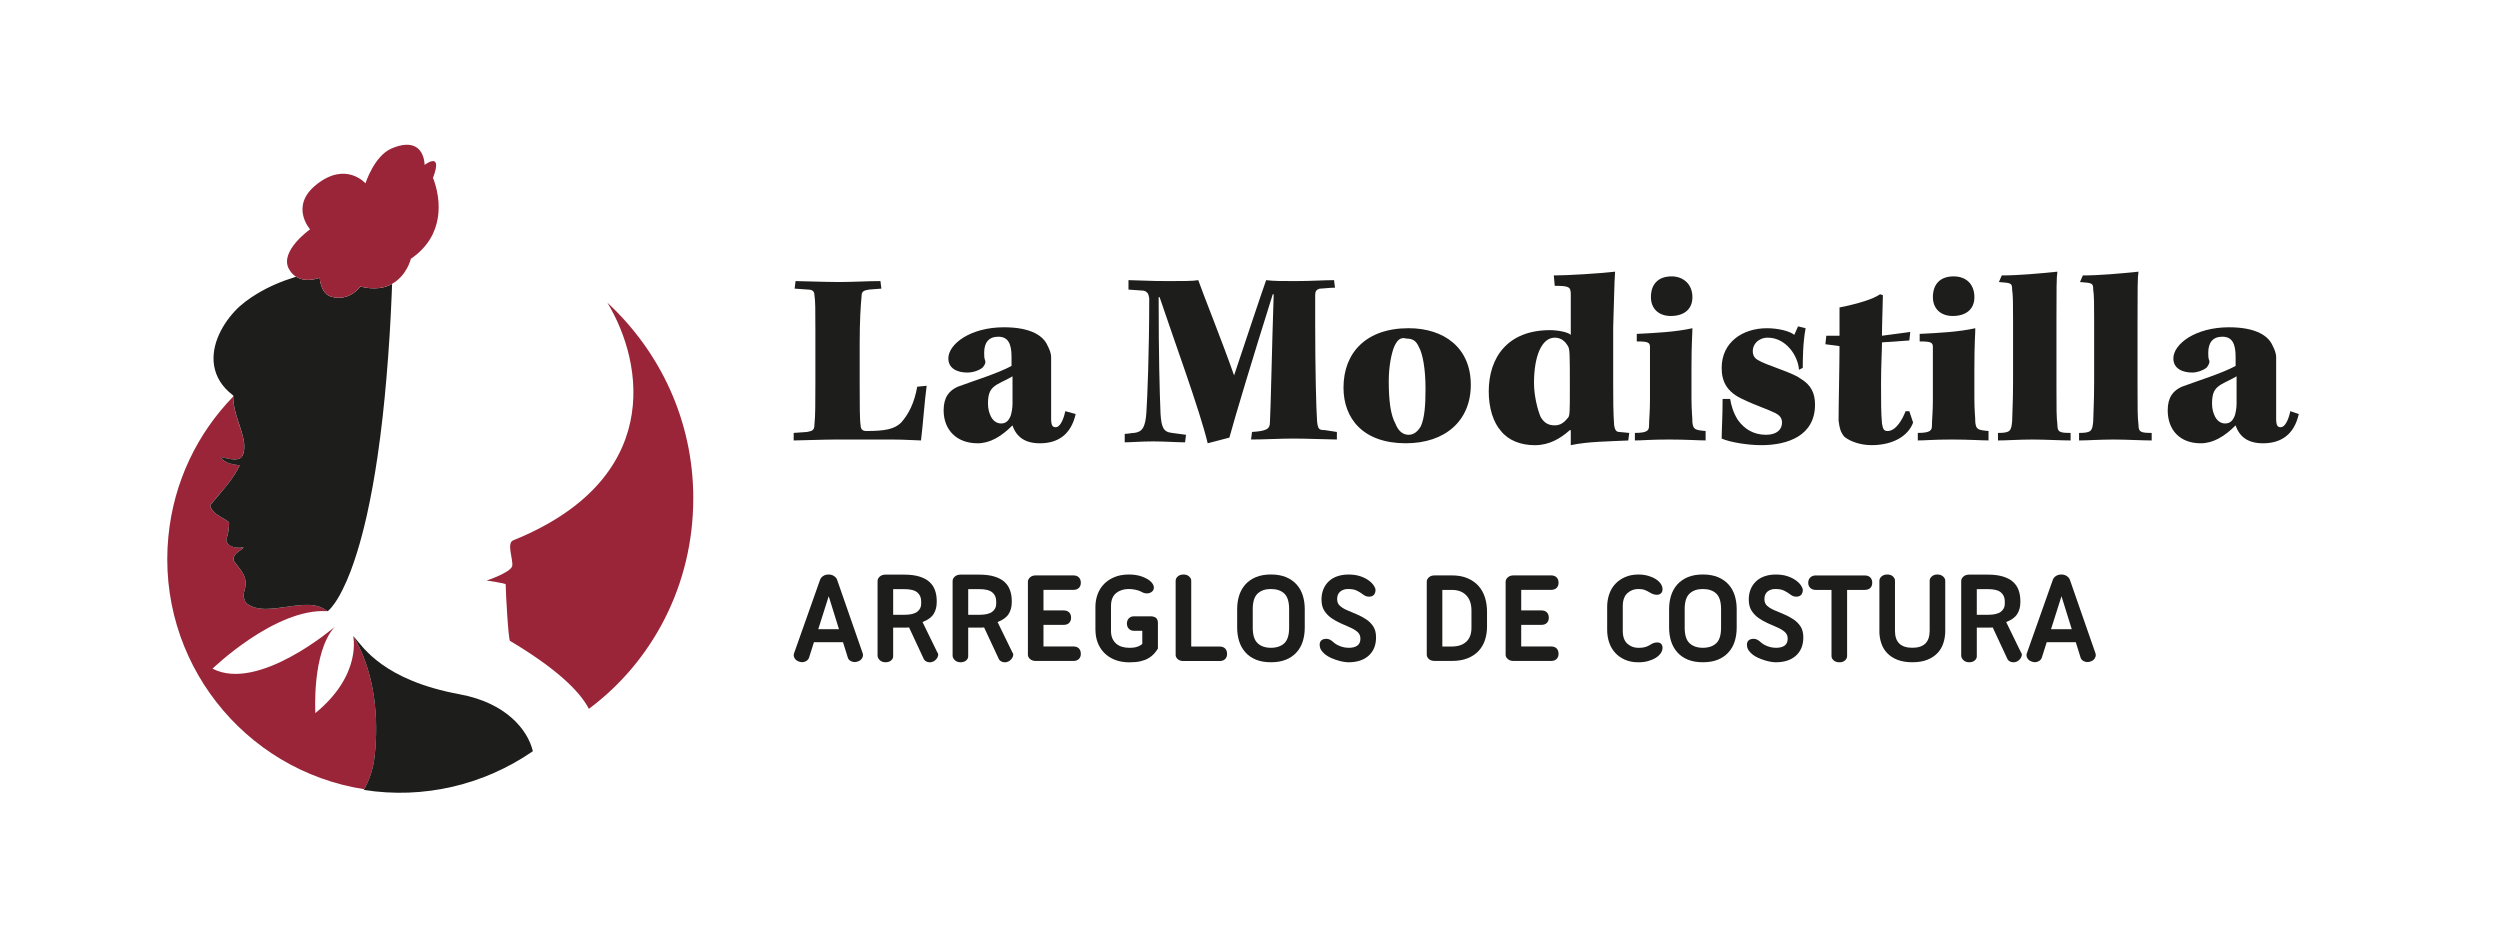 <?xml version="1.0" encoding="UTF-8"?><svg id="a" xmlns="http://www.w3.org/2000/svg" viewBox="0 0 1200 450"><rect width="1200" height="450" fill="none"/><path d="M444.8,185.17c-.91,6.34-1.81,19.01-2.72,26.25-2.26,0-7.24-.45-14.03-.45h-26.71c-5.43,0-18.11.45-20.37.45v-3.62l6.34-.45c2.72-.45,3.62-.91,3.62-3.62.45-3.62.45-11.32.45-20.37v-24.9c0-9.96,0-14.03-.45-16.75,0-1.81-.91-2.72-3.17-2.72l-6.34-.45.45-3.62c2.72,0,14.03.45,20.82.45s13.58-.45,19.92-.45l.45,3.62-5.88.45c-2.72.45-3.62.91-3.62,3.17-.45,4.53-.91,12.22-.91,22.18v20.37c0,9.51,0,16.75.45,19.46,0,1.81.91,2.72,2.72,2.72,9.05,0,13.58-.91,16.75-4.07,3.62-4.07,6.34-9.51,7.7-17.2l4.53-.45h0Z" fill="#1d1e1b"/><path d="M516.32,198.75c-2.26,9.96-8.6,14.03-17.2,14.03-7.24,0-11.32-3.17-13.13-8.6-5.43,5.43-10.86,8.6-16.75,8.6-9.96,0-16.3-6.34-16.3-15.84,0-6.34,2.72-9.51,6.79-11.32,8.6-3.17,19.01-6.34,25.8-9.96v-4.53c0-6.34-1.81-9.51-6.34-9.51s-6.79,2.72-6.79,7.7c0,1.36,0,2.72.45,3.62.45,1.36-.45,2.72-1.36,3.62-1.81,1.36-4.53,2.26-7.24,2.26-4.53,0-9.05-1.81-9.05-6.79,0-6.79,10.41-14.94,26.71-14.94,13.58,0,19.01,4.53,20.82,8.6.91,1.81,1.81,3.62,1.81,5.88v29.42c0,3.62.91,4.07,2.26,4.07,1.81,0,3.62-3.17,4.53-7.7l4.98,1.36h0ZM486,180.64c-2.26,1.36-5.43,2.72-7.7,4.07-2.72,1.81-4.07,3.62-4.07,9.05,0,4.07,1.81,9.51,6.34,9.51,3.17,0,4.07-2.72,4.53-3.62.45-1.36.91-3.62.91-5.88v-13.13h0Z" fill="#1d1e1b"/><path d="M541.67,134.47c11.77.45,16.3.45,19.46.45,6.34,0,11.77,0,14.03-.45,2.72,7.7,11.32,28.97,17.2,45.72,4.53-13.58,13.58-40.74,15.39-45.72,3.62.45,7.24.45,14.03.45,7.7,0,13.58-.45,18.56-.45l.45,3.62c-2.72,0-5.88.45-7.24.45-1.81.45-2.26,1.36-2.26,3.17v14.03c0,20.37.45,40.74.91,46.62.45,3.62.91,4.07,3.62,4.07l5.88.91v3.62c-3.62,0-14.03-.45-20.82-.45-6.34,0-14.03.45-20.37.45l.45-3.62c6.79-.45,8.6-1.36,8.6-4.53.45-8.6.91-34.4,1.81-61.56h-.45c-9.96,31.69-18.11,58.85-20.82,68.8l-10.41,2.72c-3.62-15.39-16.75-51.15-23.09-70.16h-.45c0,28.52.45,44.81.91,56.13.45,6.34,1.36,8.6,5.43,9.05l6.79.91-.45,3.62c-3.62,0-9.96-.45-15.39-.45s-10.86.45-13.58.45v-4.07c1.81,0,3.17-.45,4.53-.45,3.62-.45,5.43-2.26,5.88-9.96.45-6.79,1.36-28.52,1.36-54.77l-.45-1.81c-.45-.91-1.36-1.81-3.17-1.81l-6.34-.45v-4.53h0Z" fill="#1d1e1b"/><path d="M705.99,184.71c0,17.2-12.22,28.06-31.23,28.06-20.37,0-29.88-11.77-29.88-26.71,0-16.75,10.86-28.52,31.23-28.52,17.2,0,29.88,9.51,29.88,27.16h0ZM669.32,166.15c-1.36,3.17-2.72,9.51-2.72,16.75,0,9.51.91,16.3,3.17,20.37,1.36,3.62,3.62,5.43,6.34,5.43s4.53-1.81,5.88-4.07c1.81-4.07,2.26-9.96,2.26-18.11,0-9.51-1.36-16.75-3.17-19.92-1.36-3.17-3.17-4.07-5.88-4.07-3.17-.91-4.53.91-5.88,3.62h0Z" fill="#1d1e1b"/><path d="M745.82,132.21c6.34,0,21.73-.91,29.42-1.81-.45,6.34-.45,14.03-.91,26.71v26.71c0,7.7,0,14.03.45,20.37.45,2.26.91,3.17,2.72,3.17l4.53.45-.45,3.62c-8.6.45-19.46.45-27.61,2.26v-7.24h-.45c-4.53,4.07-9.96,7.24-16.75,7.24s-12.67-2.26-16.3-6.79c-3.62-4.07-5.88-10.86-5.88-19.01,0-16.3,9.05-29.42,29.42-29.42,3.62,0,8.6.91,9.96,2.26v-19.46c0-3.62-.91-4.07-7.7-4.07l-.45-4.98h0ZM739.49,200.1c1.81,3.17,4.07,4.07,6.79,4.07s4.53-1.36,6.34-3.62c.91-.91.91-3.17.91-14.03,0-16.3,0-19.01-.91-20.37-1.36-2.26-3.17-4.07-6.34-4.07-6.34,0-9.96,9.05-9.96,21.73,0,6.34,1.81,13.13,3.17,16.3h0Z" fill="#1d1e1b"/><path d="M819.61,211.42c-4.53,0-9.96-.45-18.56-.45-9.05,0-12.67.45-16.3.45v-3.62c6.34,0,6.79-1.36,6.79-3.62,0-2.72.45-6.34.45-12.22v-25.35c0-2.26-.91-2.72-6.34-2.72v-3.62c9.05-.45,18.56-.91,26.71-2.72,0,2.72-.45,6.79-.45,19.46v14.03c0,6.34.45,9.05.45,11.77.45,3.17.91,3.62,6.34,4.07v4.53h.91ZM812.36,142.62c0,5.88-4.07,9.05-10.41,9.05-5.88,0-9.51-3.62-9.51-9.05,0-6.34,3.62-9.96,9.96-9.96,5.43,0,9.96,3.62,9.96,9.96h0Z" fill="#1d1e1b"/><path d="M863.51,177.47c-.45-6.79-6.34-15.39-14.94-15.39-4.53,0-7.24,3.17-7.24,6.34,0,2.26.91,3.62,2.72,4.53,3.62,2.26,16.3,5.88,19.92,8.6,5.43,3.17,7.24,7.24,7.24,12.67,0,14.94-13.13,19.46-25.8,19.46-6.34,0-14.94-1.36-19.01-3.17,0-3.62.45-10.86.45-19.01h3.62c.45,2.72,1.36,6.34,3.62,9.96,3.17,4.53,7.7,7.24,13.58,7.24,5.43,0,7.7-2.72,7.7-5.88,0-2.26-1.36-3.62-3.17-4.53-3.62-1.81-10.41-4.07-14.94-6.34-8.6-3.62-10.86-9.05-10.86-15.39,0-12.22,9.96-19.01,21.73-19.01,5.43,0,10.86,1.36,13.13,3.17l1.81-4.07,3.62.91c-1.36,7.24-1.36,15.39-1.36,19.01l-1.81.91h0Z" fill="#1d1e1b"/><path d="M916.93,159.36l-.45,4.07-13.13.91c0,4.07-.45,11.32-.45,19.92s0,14.03.45,19.01c.45,2.72.91,3.62,2.72,3.62,4.07,0,7.24-5.88,8.6-9.51h1.81l1.81,5.43c-2.26,6.34-9.51,10.86-19.92,10.86-5.43,0-10.41-1.81-13.13-4.07-1.81-2.26-2.26-4.07-2.72-7.7,0-7.7.45-26.71.45-35.76l-6.79-.91.45-4.07h6.34v-13.58c9.05-1.81,16.3-4.07,19.46-6.34l1.36.45c0,3.17-.45,14.03-.45,19.46l13.58-1.81h0Z" fill="#1d1e1b"/><path d="M955.4,211.42c-4.53,0-9.96-.45-18.56-.45-9.05,0-12.67.45-16.3.45v-3.62c6.34,0,6.79-1.36,6.79-3.62,0-2.72.45-6.34.45-12.22v-25.35c0-2.26-.91-2.72-6.34-2.72v-3.62c9.05-.45,18.56-.91,26.71-2.72,0,2.72-.45,6.79-.45,19.46v14.03c0,6.34.45,9.05.45,11.77.45,3.17.91,3.62,6.34,4.07v4.53h.91ZM947.71,142.62c0,5.88-4.07,9.05-10.41,9.05-5.88,0-9.51-3.62-9.51-9.05,0-6.34,3.62-9.96,9.96-9.96,5.88,0,9.96,3.62,9.96,9.96h0Z" fill="#1d1e1b"/><path d="M960.84,132.21c7.7,0,18.11-.91,26.71-1.81-.45,2.72-.45,8.6-.45,23.54v31.23c0,10.86,0,15.39.45,18.56,0,3.62.91,4.07,6.34,4.07v3.62c-4.07,0-12.67-.45-18.11-.45-6.79,0-12.67.45-16.75.45v-3.62c5.88,0,6.34-.91,6.79-5.43,0-2.72.45-9.05.45-19.01v-29.42c0-7.7,0-12.22-.45-14.94,0-3.17-.45-3.17-6.34-3.62l1.36-3.17h0Z" fill="#1d1e1b"/><path d="M999.76,132.21c7.7,0,18.11-.91,26.71-1.81-.45,2.72-.45,8.6-.45,23.54v31.23c0,10.86,0,15.39.45,18.56,0,3.62.91,4.07,6.34,4.07v3.62c-4.07,0-12.67-.45-18.11-.45-6.79,0-12.67.45-16.75.45v-3.62c5.88,0,6.34-.91,6.79-5.43,0-2.72.45-9.05.45-19.01v-29.42c0-7.7,0-12.22-.45-14.94,0-3.17-.45-3.17-6.34-3.62l1.36-3.17h0Z" fill="#1d1e1b"/><path d="M1103.42,198.75c-2.26,9.96-8.6,14.03-17.2,14.03-7.24,0-11.32-3.17-13.13-8.6-5.43,5.43-10.86,8.6-16.75,8.6-9.96,0-15.84-6.34-15.84-15.84,0-6.34,2.72-9.51,6.79-11.32,8.6-3.17,19.01-6.34,25.8-9.96v-4.53c0-6.34-1.81-9.51-6.34-9.51s-6.79,2.72-6.79,7.7c0,1.36,0,2.72.45,3.62.45.91-.45,2.72-1.36,3.62-1.81,1.36-4.53,2.26-6.79,2.26-4.53,0-9.05-1.81-9.05-6.79,0-6.79,10.41-14.94,26.71-14.94,13.58,0,19.01,4.53,20.82,8.6.91,1.81,1.81,3.62,1.81,5.88v29.42c0,3.62.91,4.07,2.26,4.07,1.81,0,3.62-3.17,4.53-7.7l4.07,1.36h0ZM1073.55,180.64c-2.26,1.36-5.43,2.72-7.7,4.07-2.72,1.81-4.07,3.62-4.07,9.05,0,4.07,1.81,9.51,6.34,9.51,3.17,0,4.07-2.72,4.53-3.62.45-1.36.91-3.62.91-5.88v-13.13h0Z" fill="#1d1e1b"/><path d="M169.75,305.61s.05.07.09.11c-.23-.37-.35-.56-.35-.56,0,0,4.57,18.52-18.11,37.13,0,0-1.78-29.18,9.28-41.39,0,0-36.63,31.54-58.65,20.05,0,0,30.21-29.25,55.2-27.58-.52-.36-1.05-.71-1.62-1.06-5.51-3.44-13.77-1.52-21.59-.52-5.95.76-11.65.97-15.62-2.14-.86-.67-1.76-3.78-1.52-4.42,2.85-8.28-.7-10.52-4.61-15.93-1.01-3.64,3.7-4.87,4.62-6.66-2.84.74-7.53-.04-8.23-3.09-.19-.92,1.25-3.08,1.31-8.83-3.1-2.63-7.85-3.63-9.12-8.11,4.92-6.23,10.64-11.64,14.2-19.26-3.87-.52-7.61-1.19-9.14-4.06,2.21.57,8.31,2.41,10.14,0,4.37-7.41-4.25-18.12-4.06-28.97-17.12,17.57-28.61,40.88-31.15,67.22-5.74,59.29,35.91,112.23,94.03,121.29,2.39-4.39,4.27-9.48,4.97-15.63.28-2.56.49-5.14.62-7.72.86-17.87-2.31-35.86-10.67-49.87Z" fill="#9a2538"/><path d="M220.71,333.26c-36.59-6.71-46.4-22.59-50.49-27.25-.14-.05-.26-.15-.38-.28-.03-.04-.06-.07-.09-.11,8.37,14.02,11.54,32,10.67,49.87-.12,2.58-.34,5.15-.62,7.72-.7,6.15-2.58,11.24-4.97,15.63-.06.11-.13.21-.19.32,28.79,4.56,57.83-2.46,81.13-18.58-2.42-10.37-13.04-23.27-35.06-27.31Z" fill="#1d1e1b"/><path d="M172.92,137.54s-4.96,7.31-13.79,4.92c-5.37-1.45-5.68-9.15-5.68-9.15,0,0-6.38,2.64-11.32-.46-.13.04-.28.07-.41.11,0,0,0,0,0,0-6.37,1.95-12.58,4.55-18.27,8-3.86,2.33-7.69,5.07-10.76,8.4-6.77,7.29-12.17,17.95-9.51,28.1.68,2.59,1.9,5.03,3.51,7.18.91,1.2,1.93,2.32,3.03,3.33.58.53,1.18,1.04,1.8,1.52.15.13.32.25.48.38-.02.21-.01.41-.02.63,0,.44.02.9.04,1.35.36,6.37,3.3,12.14,4.72,18.27.41,1.81.68,3.68.49,5.52-.16,1.44-.59,3.53-1.95,4.31-1.39.79-3.26.6-4.76.38-1.56-.24-3.08-.65-4.6-1.04,1.68,3.17,5.96,3.63,9.14,4.06-2.95,6.32-7.7,11.44-12.13,16.73-.53.62-1.05,1.26-1.56,1.9-.28.35-.55.52-.41.97.12.36.27.71.45,1.05.6,1.14,1.52,2.06,2.56,2.83,1.05.78,2.2,1.4,3.32,2.06.55.33,1.08.65,1.59,1,.26.17.5.35.74.55.12.09.23.19.35.28,0,.31,0,.63-.02.93-.07,1.85-.32,3.71-.78,5.51-.18.69-.66,1.65-.51,2.39.75,3.28,5.57,3.78,8.23,3.09-.39.75-1.22,1.27-1.9,1.75-.83.6-1.68,1.22-2.27,2.08-.58.86-.89,2.21-.24,3.1.8,1.09,1.65,2.14,2.46,3.21,1.42,1.84,2.67,3.81,2.91,6.17.14,1.41-.04,2.83-.36,4.2-.17.72-.55,1.46-.64,2.19-.06.45.08.96.18,1.39.24.92.57,2.3,1.37,2.91,1.2.95,2.6,1.6,4.07,2,3.25.89,6.72.67,10.03.32,3.6-.39,7.17-1.05,10.78-1.4,3.22-.31,6.61-.44,9.73.56,1.55.49,2.88,1.33,4.21,2.24.15,0,.31-.17.43-.27.5-.44.96-.95,1.4-1.45,2.14-2.52,3.81-5.47,5.29-8.4,2.93-5.79,5.14-11.94,7.06-18.14,1.8-5.78,3.3-11.65,4.64-17.56,2.11-9.39,3.78-18.88,5.18-28.41,1.85-12.59,3.23-25.24,4.3-37.92,1.15-13.44,1.99-26.91,2.52-40.38.07-1.52.12-3.03.17-4.54-3.61,1.99-8.55,2.94-15.26,1.25Z" fill="#1d1e1b"/><path d="M147.02,131.35q.11-.04,0,0h0Z" fill="none"/><path d="M208.1,104.29c1.67.39,1.52.32.13.01-.04,0-.09-.01-.13-.01Z" fill="none"/><path d="M207.83,85.39c5.01-13.21-4.01-6.23-4.01-6.23-.38-7.59-5.17-12.52-15.91-7.88-8.35,3.61-12.48,16.73-12.48,16.73,0,0-9.39-10.85-23.71.71-12.77,10.3-2.89,21.35-2.89,21.35,0,0-14.77,10.45-10.19,18.95.88,1.63,1.97,2.79,3.15,3.61.11.07.22.14.33.21h0s0,0,0,0t0,0c4.94,3.09,11.32.46,11.32.46,0,0,.32,7.7,5.68,9.15,8.83,2.39,13.79-4.92,13.79-4.92,6.71,1.7,11.65.75,15.26-1.25,0-.01,0-.01,0-.02,7.14-3.96,9.06-12.05,9.06-12.05,8.43-5.77,11.85-12.98,12.92-19.64,1.65-10.28-2.34-19.2-2.34-19.2ZM208.1,104.29s.09.01.13.01c1.39.31,1.55.38-.13-.01Z" fill="#9a2538"/><path d="M332.78,239.24c0-37.32-15.92-70.46-41.24-93.95,18.01,29.75,26.36,85.08-45.15,114.05-3.39,1.3,0,9.13-.52,12.27-.52,3.13-12.27,7.05-12.27,7.05,0,0,9.13,1.3,9.13,1.83,0,3.91,1.3,26.88,2.09,27.14,21.92,13.05,33.41,24.01,37.84,32.62,30.8-22.97,50.11-59.76,50.11-101Z" fill="#9a2538"/><path d="M381.07,313.81l12.51-35.36c.21-.73.69-1.36,1.43-1.89.75-.53,1.65-.8,2.71-.8s1.91.27,2.68.8c.77.53,1.26,1.17,1.47,1.9l12.29,35.3c.06.23.09.46.09.68,0,.52-.17,1.04-.5,1.58-.48.79-1.27,1.32-2.39,1.61-.39.1-.78.15-1.15.15-.6,0-1.17-.14-1.7-.4-.83-.41-1.34-.99-1.55-1.71l-2.32-7.43h-13.94l-2.37,7.48c-.25.73-.79,1.3-1.62,1.72-.52.27-1.07.41-1.65.41-.35,0-.73-.05-1.12-.16-1.14-.29-1.96-.83-2.46-1.62-.33-.54-.5-1.07-.5-1.59,0-.23.03-.46.09-.69ZM392.76,302.02h9.95l-4.93-15.84-5.02,15.84Z" fill="#1d1e1b"/><path d="M421.23,314.67v-35.78c0-.78.35-1.48,1.04-2.12.7-.63,1.62-.95,2.76-.95h9.01c2.85,0,5.27.31,7.28.93,2.01.62,3.62,1.48,4.83,2.59,1.22,1.11,2.1,2.44,2.65,3.99.55,1.55.83,3.29.83,5.23v.45c0,2.22-.5,4.13-1.51,5.73-1.01,1.6-2.78,2.88-5.31,3.84l7.07,14.5c.31.35.46.72.46,1.13,0,.31-.07.65-.22,1.03-.33.87-.99,1.61-1.96,2.21-.62.31-1.24.47-1.84.47-.31,0-.61-.04-.9-.12-.89-.23-1.54-.67-1.93-1.31l-7.14-15.31c-.33.04-.69.06-1.09.06h-6.55v13.78c0,.77-.33,1.44-.99,2.01-.66.57-1.55.86-2.68.86s-2.07-.34-2.77-1.03c-.7-.68-1.05-1.42-1.05-2.2ZM428.72,295.1h5.35c2.88,0,4.95-.49,6.21-1.47,1.25-.98,1.88-2.23,1.88-3.77v-1.22c0-1.83-.63-3.26-1.88-4.3-1.26-1.04-3.32-1.56-6.21-1.56h-5.35v12.32Z" fill="#1d1e1b"/><path d="M457.25,314.67v-35.78c0-.78.35-1.48,1.04-2.12.7-.63,1.62-.95,2.76-.95h9.01c2.85,0,5.27.31,7.28.93,2.01.62,3.62,1.48,4.83,2.59,1.22,1.11,2.1,2.44,2.65,3.99.55,1.55.83,3.29.83,5.23v.45c0,2.22-.5,4.13-1.51,5.73-1.01,1.6-2.78,2.88-5.31,3.84l7.07,14.5c.31.35.46.72.46,1.13,0,.31-.07.65-.22,1.03-.33.87-.99,1.61-1.96,2.21-.62.31-1.24.47-1.84.47-.31,0-.61-.04-.9-.12-.89-.23-1.54-.67-1.93-1.31l-7.14-15.31c-.33.04-.69.06-1.09.06h-6.55v13.78c0,.77-.33,1.44-.99,2.01-.66.57-1.55.86-2.68.86s-2.07-.34-2.77-1.03c-.7-.68-1.05-1.42-1.05-2.2ZM464.74,295.1h5.35c2.88,0,4.95-.49,6.21-1.47,1.25-.98,1.88-2.23,1.88-3.77v-1.22c0-1.83-.63-3.26-1.88-4.3-1.26-1.04-3.32-1.56-6.21-1.56h-5.35v12.32Z" fill="#1d1e1b"/><path d="M493.39,314.26v-35.03c0-.77.35-1.47,1.04-2.1.7-.63,1.62-.94,2.76-.94h17.96c1.19,0,2.09.32,2.71.96.62.64.94,1.51.94,2.59,0,1-.31,1.82-.93,2.45-.62.63-1.53.95-2.71.95h-14.29v9.85h9.55c1.22,0,2.15.32,2.77.95.62.63.93,1.49.93,2.58,0,1-.31,1.83-.92,2.47-.61.64-1.54.96-2.78.96h-9.55v10.35h14.29c1.18,0,2.09.32,2.71.95.62.63.93,1.5.93,2.61,0,1-.31,1.82-.94,2.45s-1.53.95-2.71.95h-17.96c-1.14,0-2.06-.31-2.76-.92-.7-.62-1.04-1.31-1.04-2.08Z" fill="#1d1e1b"/><path d="M525.8,302.46v-11.2c0-2.08.34-4.06,1.03-5.96.69-1.89,1.71-3.54,3.07-4.94,1.36-1.4,3.04-2.52,5.04-3.35,2-.83,4.31-1.25,6.95-1.25,2.43,0,4.6.36,6.52,1.08,1.91.72,3.36,1.62,4.33,2.7.75.86,1.12,1.69,1.12,2.49s-.29,1.41-.87,1.93c-.56.5-1.3.79-2.21.87h-.34c-.83,0-1.67-.25-2.53-.75-.73-.43-1.68-.76-2.85-1-1.17-.24-2.25-.36-3.23-.36-2.43,0-4.46.66-6.1,1.98-1.63,1.32-2.45,3.4-2.45,6.24v11.92c0,1.39.23,2.59.68,3.62.45,1.02,1.08,1.87,1.89,2.54.81.67,1.74,1.16,2.8,1.47s2.21.46,3.45.46,2.19-.09,2.93-.26c.74-.17,1.45-.44,2.13-.79l1.14-.79v-6.33h-4.03c-1.01,0-1.82-.33-2.43-.98-.62-.65-.92-1.49-.92-2.51s.31-1.85.94-2.5,1.44-.96,2.46-.96h7.86c1.19,0,2.08.25,2.7.75.61.5.92,1.32.92,2.44v12.29c-.52.88-1.14,1.72-1.86,2.51-.72.79-1.61,1.49-2.67,2.12-1.06.63-2.33,1.11-3.79,1.46-1.47.34-3.23.52-5.29.52-2.65,0-4.99-.4-7.02-1.2-2.03-.8-3.73-1.91-5.12-3.32-1.39-1.41-2.44-3.06-3.15-4.93-.71-1.87-1.07-3.87-1.07-5.99Z" fill="#1d1e1b"/><path d="M564.31,314.28v-35.52c0-.77.34-1.46,1.02-2.07.68-.61,1.61-.92,2.8-.92,1.06,0,1.94.3,2.63.92.69.61,1.03,1.3,1.03,2.06v31.58h13.57c1.18,0,2.08.32,2.71.95.62.63.93,1.5.93,2.61,0,1-.31,1.82-.92,2.45-.61.63-1.52.95-2.73.95h-17.62c-1.1-.08-1.95-.42-2.54-1.01s-.89-1.25-.89-1.98Z" fill="#1d1e1b"/><path d="M593.84,301.3v-8.95c0-2.35.32-4.53.97-6.55.65-2.02,1.64-3.77,2.97-5.26,1.33-1.49,3.01-2.66,5.04-3.51,2.03-.85,4.44-1.28,7.22-1.28s5.23.43,7.26,1.28c2.03.85,3.71,2.02,5.06,3.51,1.34,1.49,2.33,3.24,2.97,5.27.63,2.03.95,4.2.95,6.53v8.95c0,2.35-.32,4.53-.95,6.55-.64,2.02-1.62,3.77-2.97,5.27-1.34,1.5-3.03,2.67-5.06,3.51-2.03.84-4.45,1.26-7.26,1.26s-5.19-.42-7.22-1.26c-2.03-.84-3.71-2.01-5.04-3.51-1.33-1.5-2.32-3.25-2.97-5.27-.65-2.02-.97-4.2-.97-6.55ZM601.32,301.33c0,3.49.78,5.96,2.35,7.42,1.57,1.46,3.69,2.19,6.37,2.19s4.91-.73,6.44-2.19c1.53-1.46,2.3-3.94,2.3-7.42v-8.99c0-3.48-.77-5.96-2.3-7.42-1.54-1.46-3.68-2.19-6.44-2.19s-4.8.73-6.37,2.19c-1.57,1.46-2.35,3.94-2.35,7.42v8.99Z" fill="#1d1e1b"/><path d="M633.43,309.57c0-1.95,1.11-2.93,3.34-2.95.73.04,1.37.24,1.92.59.55.35,1.05.75,1.51,1.17.72.67,1.74,1.26,3.07,1.78s2.73.78,4.23.78c1.71,0,3.05-.35,4.03-1.06.98-.7,1.47-1.82,1.47-3.35,0-1.29-.45-2.35-1.36-3.16-.9-.81-2.07-1.53-3.49-2.16-1.43-.63-2.93-1.29-4.51-1.98-1.58-.69-3.07-1.52-4.47-2.48-1.4-.96-2.56-2.15-3.48-3.57-.92-1.42-1.37-3.22-1.37-5.41,0-1.8.29-3.43.89-4.89.59-1.46,1.44-2.73,2.55-3.79,1.11-1.07,2.47-1.89,4.09-2.46,1.62-.57,3.44-.86,5.47-.86s3.99.27,5.59.81c1.6.54,2.94,1.21,4.03,2,1.08.79,1.9,1.61,2.47,2.46.56.85.84,1.55.84,2.11,0,.95-.25,1.73-.75,2.34s-1.32.91-2.46.91c-.69,0-1.29-.15-1.82-.44-.53-.29-1.02-.62-1.48-.99-.52-.41-1.31-.88-2.38-1.43-1.06-.55-2.49-.82-4.28-.82-1.54,0-2.8.42-3.78,1.25-.98.83-1.47,2.04-1.47,3.61,0,1.37.45,2.46,1.36,3.25.91.8,2.06,1.5,3.46,2.09s2.9,1.23,4.51,1.91c1.61.68,3.11,1.48,4.5,2.38,1.39.9,2.55,2.04,3.47,3.41s1.38,3.14,1.38,5.33c0,3.7-1.18,6.62-3.53,8.75-2.35,2.13-5.59,3.19-9.71,3.19-.65,0-1.44-.08-2.37-.23-.94-.16-1.91-.39-2.93-.71-1.02-.32-2.03-.7-3.04-1.14-1.01-.44-1.91-.97-2.71-1.59-.8-.62-1.46-1.31-1.98-2.07-.52-.76-.78-1.62-.78-2.57Z" fill="#1d1e1b"/><path d="M684.84,314.26v-35.03c0-.77.34-1.47,1.01-2.1.68-.63,1.61-.94,2.79-.94h8.27c2.89,0,5.41.46,7.54,1.38,2.13.92,3.89,2.16,5.28,3.73,1.38,1.57,2.4,3.41,3.06,5.53.65,2.12.98,4.37.98,6.75v7.14c0,2.32-.33,4.48-.98,6.48-.66,2.01-1.68,3.75-3.06,5.25-1.38,1.49-3.14,2.67-5.28,3.52-2.13.86-4.65,1.28-7.54,1.28h-8.27c-1.19,0-2.12-.31-2.79-.92-.68-.62-1.01-1.31-1.01-2.08ZM692.32,310.32h4.61c2.92,0,5.22-.76,6.88-2.29,1.66-1.53,2.49-3.75,2.49-6.66v-8.36c0-3.1-.83-5.51-2.49-7.25-1.66-1.73-3.95-2.6-6.88-2.6h-4.61v27.16Z" fill="#1d1e1b"/><path d="M722.7,314.26v-35.03c0-.77.35-1.47,1.04-2.1.7-.63,1.62-.94,2.76-.94h17.96c1.19,0,2.09.32,2.71.96.62.64.94,1.51.94,2.59,0,1-.31,1.82-.93,2.45-.62.63-1.53.95-2.71.95h-14.29v9.85h9.55c1.22,0,2.15.32,2.77.95s.93,1.49.93,2.58c0,1-.31,1.83-.92,2.47-.61.64-1.54.96-2.78.96h-9.55v10.35h14.29c1.18,0,2.09.32,2.71.95.62.63.93,1.5.93,2.61,0,1-.31,1.82-.94,2.45-.62.63-1.53.95-2.71.95h-17.96c-1.14,0-2.06-.31-2.76-.92-.7-.62-1.04-1.31-1.04-2.08Z" fill="#1d1e1b"/><path d="M771.44,302.4v-11.13c0-2.08.32-4.06.95-5.96s1.59-3.54,2.87-4.94c1.28-1.4,2.86-2.52,4.74-3.35s4.03-1.25,6.44-1.25c1.66,0,3.2.2,4.6.6s2.63.93,3.68,1.58c1.05.66,1.86,1.41,2.43,2.25.57.84.86,1.72.86,2.65,0,.84-.25,1.49-.76,1.95-.51.46-1.11.69-1.79.69-.73,0-1.37-.09-1.92-.28-.55-.18-1.19-.51-1.92-.98-.69-.41-1.42-.76-2.2-1.06-.78-.3-1.79-.44-3.04-.44-2.04,0-3.79.67-5.25,2.01s-2.2,3.41-2.2,6.21v11.86c0,2.8.73,4.86,2.2,6.17,1.47,1.32,3.22,1.98,5.25,1.98,1.23,0,2.21-.09,2.96-.28.75-.18,1.47-.46,2.15-.83.48-.29.88-.53,1.22-.72s.64-.34.92-.44c.28-.1.57-.18.87-.23s.64-.08,1.01-.08c.85,0,1.48.25,1.89.74s.61,1.08.61,1.78c0,.93-.29,1.81-.86,2.65s-1.38,1.58-2.43,2.23c-1.05.65-2.28,1.16-3.68,1.55-1.4.39-2.94.58-4.6.58-2.43,0-4.58-.41-6.45-1.23-1.87-.82-3.45-1.94-4.73-3.35-1.28-1.41-2.23-3.06-2.87-4.93-.63-1.87-.95-3.87-.95-5.99Z" fill="#1d1e1b"/><path d="M801.17,301.3v-8.95c0-2.35.32-4.53.97-6.55.65-2.02,1.64-3.77,2.97-5.26,1.33-1.49,3.01-2.66,5.04-3.51,2.03-.85,4.44-1.28,7.22-1.28s5.23.43,7.26,1.28c2.03.85,3.71,2.02,5.06,3.51,1.34,1.49,2.33,3.24,2.97,5.27.63,2.03.95,4.2.95,6.53v8.95c0,2.35-.32,4.53-.95,6.55s-1.62,3.77-2.97,5.27c-1.34,1.5-3.03,2.67-5.06,3.51-2.03.84-4.45,1.26-7.26,1.26s-5.19-.42-7.22-1.26c-2.03-.84-3.71-2.01-5.04-3.51-1.33-1.5-2.32-3.25-2.97-5.27-.65-2.02-.97-4.2-.97-6.55ZM808.65,301.33c0,3.49.78,5.96,2.35,7.42,1.57,1.46,3.69,2.19,6.37,2.19s4.91-.73,6.44-2.19c1.54-1.46,2.3-3.94,2.3-7.42v-8.99c0-3.48-.77-5.96-2.3-7.42-1.54-1.46-3.68-2.19-6.44-2.19s-4.8.73-6.37,2.19c-1.57,1.46-2.35,3.94-2.35,7.42v8.99Z" fill="#1d1e1b"/><path d="M838.52,309.57c0-1.95,1.11-2.93,3.34-2.95.73.04,1.37.24,1.92.59.55.35,1.05.75,1.51,1.17.72.67,1.74,1.26,3.07,1.78s2.73.78,4.23.78c1.71,0,3.05-.35,4.03-1.06.98-.7,1.47-1.82,1.47-3.35,0-1.29-.45-2.35-1.36-3.16-.9-.81-2.07-1.53-3.49-2.16-1.43-.63-2.93-1.29-4.51-1.98-1.58-.69-3.07-1.52-4.47-2.48s-2.56-2.15-3.48-3.57c-.92-1.42-1.37-3.22-1.37-5.41,0-1.8.29-3.43.89-4.89.59-1.46,1.44-2.73,2.55-3.79,1.11-1.07,2.47-1.89,4.09-2.46,1.62-.57,3.44-.86,5.47-.86s3.99.27,5.59.81c1.6.54,2.94,1.21,4.03,2,1.08.79,1.9,1.61,2.47,2.46.56.85.84,1.55.84,2.11,0,.95-.25,1.73-.75,2.34s-1.32.91-2.46.91c-.69,0-1.29-.15-1.82-.44-.53-.29-1.02-.62-1.48-.99-.52-.41-1.31-.88-2.38-1.43-1.06-.55-2.49-.82-4.28-.82-1.54,0-2.8.42-3.78,1.25-.98.83-1.47,2.04-1.47,3.61,0,1.37.45,2.46,1.36,3.25.91.8,2.06,1.5,3.46,2.09s2.9,1.23,4.51,1.91c1.61.68,3.11,1.48,4.5,2.38,1.39.9,2.55,2.04,3.47,3.41.92,1.37,1.38,3.14,1.38,5.33,0,3.7-1.18,6.62-3.53,8.75-2.35,2.13-5.59,3.19-9.71,3.19-.65,0-1.44-.08-2.37-.23-.94-.16-1.91-.39-2.93-.71-1.02-.32-2.03-.7-3.04-1.14-1.01-.44-1.91-.97-2.71-1.59-.8-.62-1.46-1.31-1.98-2.07-.52-.76-.78-1.62-.78-2.57Z" fill="#1d1e1b"/><path d="M867.95,279.76c0-1.09.33-1.95,1-2.59.67-.64,1.55-.96,2.65-.96h23.36c1.23,0,2.15.32,2.78.96.62.64.94,1.51.94,2.59,0,1-.31,1.82-.92,2.45-.61.63-1.54.95-2.79.95h-8.36v31.75c0,.77-.33,1.46-.98,2.07-.65.61-1.54.92-2.67.92-1.19,0-2.12-.31-2.81-.92-.69-.61-1.03-1.31-1.03-2.07v-31.75h-7.52c-1.1,0-1.99-.32-2.65-.95-.67-.63-1-1.45-1-2.45Z" fill="#1d1e1b"/><path d="M902.11,302.89v-24.14c0-.77.35-1.46,1.05-2.07.7-.61,1.62-.92,2.77-.92s1.99.31,2.66.92c.67.61,1,1.31,1,2.07v24.07c0,5.41,2.78,8.11,8.34,8.11s8.29-2.7,8.31-8.11v-24.07c0-.77.35-1.46,1.04-2.07.69-.61,1.57-.92,2.62-.92,1.14,0,2.06.31,2.76.92.7.61,1.06,1.31,1.06,2.07v24.14c0,2-.3,3.91-.89,5.75-.59,1.84-1.52,3.44-2.8,4.8-1.28,1.36-2.91,2.44-4.9,3.24s-4.39,1.2-7.21,1.2-5.21-.4-7.21-1.2c-2-.8-3.64-1.88-4.92-3.24-1.28-1.36-2.22-2.96-2.81-4.8-.59-1.84-.89-3.76-.89-5.75Z" fill="#1d1e1b"/><path d="M941.38,314.67v-35.78c0-.78.35-1.48,1.04-2.12.7-.63,1.62-.95,2.76-.95h9.01c2.85,0,5.28.31,7.28.93,2.01.62,3.62,1.48,4.83,2.59,1.22,1.11,2.1,2.44,2.65,3.99.55,1.55.83,3.29.83,5.23v.45c0,2.22-.5,4.13-1.51,5.73-1.01,1.6-2.78,2.88-5.31,3.84l7.07,14.5c.31.35.46.72.46,1.13,0,.31-.07.65-.22,1.03-.33.87-.99,1.61-1.96,2.21-.62.31-1.24.47-1.84.47-.31,0-.61-.04-.9-.12-.89-.23-1.54-.67-1.93-1.31l-7.14-15.31c-.33.04-.69.06-1.09.06h-6.55v13.78c0,.77-.33,1.44-.99,2.01-.66.57-1.55.86-2.68.86s-2.07-.34-2.77-1.03c-.7-.68-1.05-1.42-1.05-2.2ZM948.86,295.1h5.35c2.88,0,4.95-.49,6.21-1.47,1.25-.98,1.88-2.23,1.88-3.77v-1.22c0-1.83-.63-3.26-1.88-4.3-1.26-1.04-3.32-1.56-6.21-1.56h-5.35v12.32Z" fill="#1d1e1b"/><path d="M972.8,313.81l12.51-35.36c.21-.73.69-1.36,1.43-1.89.75-.53,1.65-.8,2.71-.8s1.91.27,2.68.8,1.26,1.17,1.47,1.9l12.29,35.3c.06.23.09.46.09.68,0,.52-.17,1.04-.5,1.58-.48.79-1.27,1.32-2.39,1.61-.39.1-.78.15-1.15.15-.6,0-1.17-.14-1.7-.4-.83-.41-1.34-.99-1.55-1.71l-2.32-7.43h-13.94l-2.37,7.48c-.25.73-.79,1.3-1.62,1.72-.52.27-1.07.41-1.65.41-.35,0-.73-.05-1.12-.16-1.14-.29-1.96-.83-2.46-1.62-.33-.54-.5-1.07-.5-1.59,0-.23.03-.46.09-.69ZM984.49,302.02h9.95l-4.93-15.84-5.02,15.84Z" fill="#1d1e1b"/></svg>